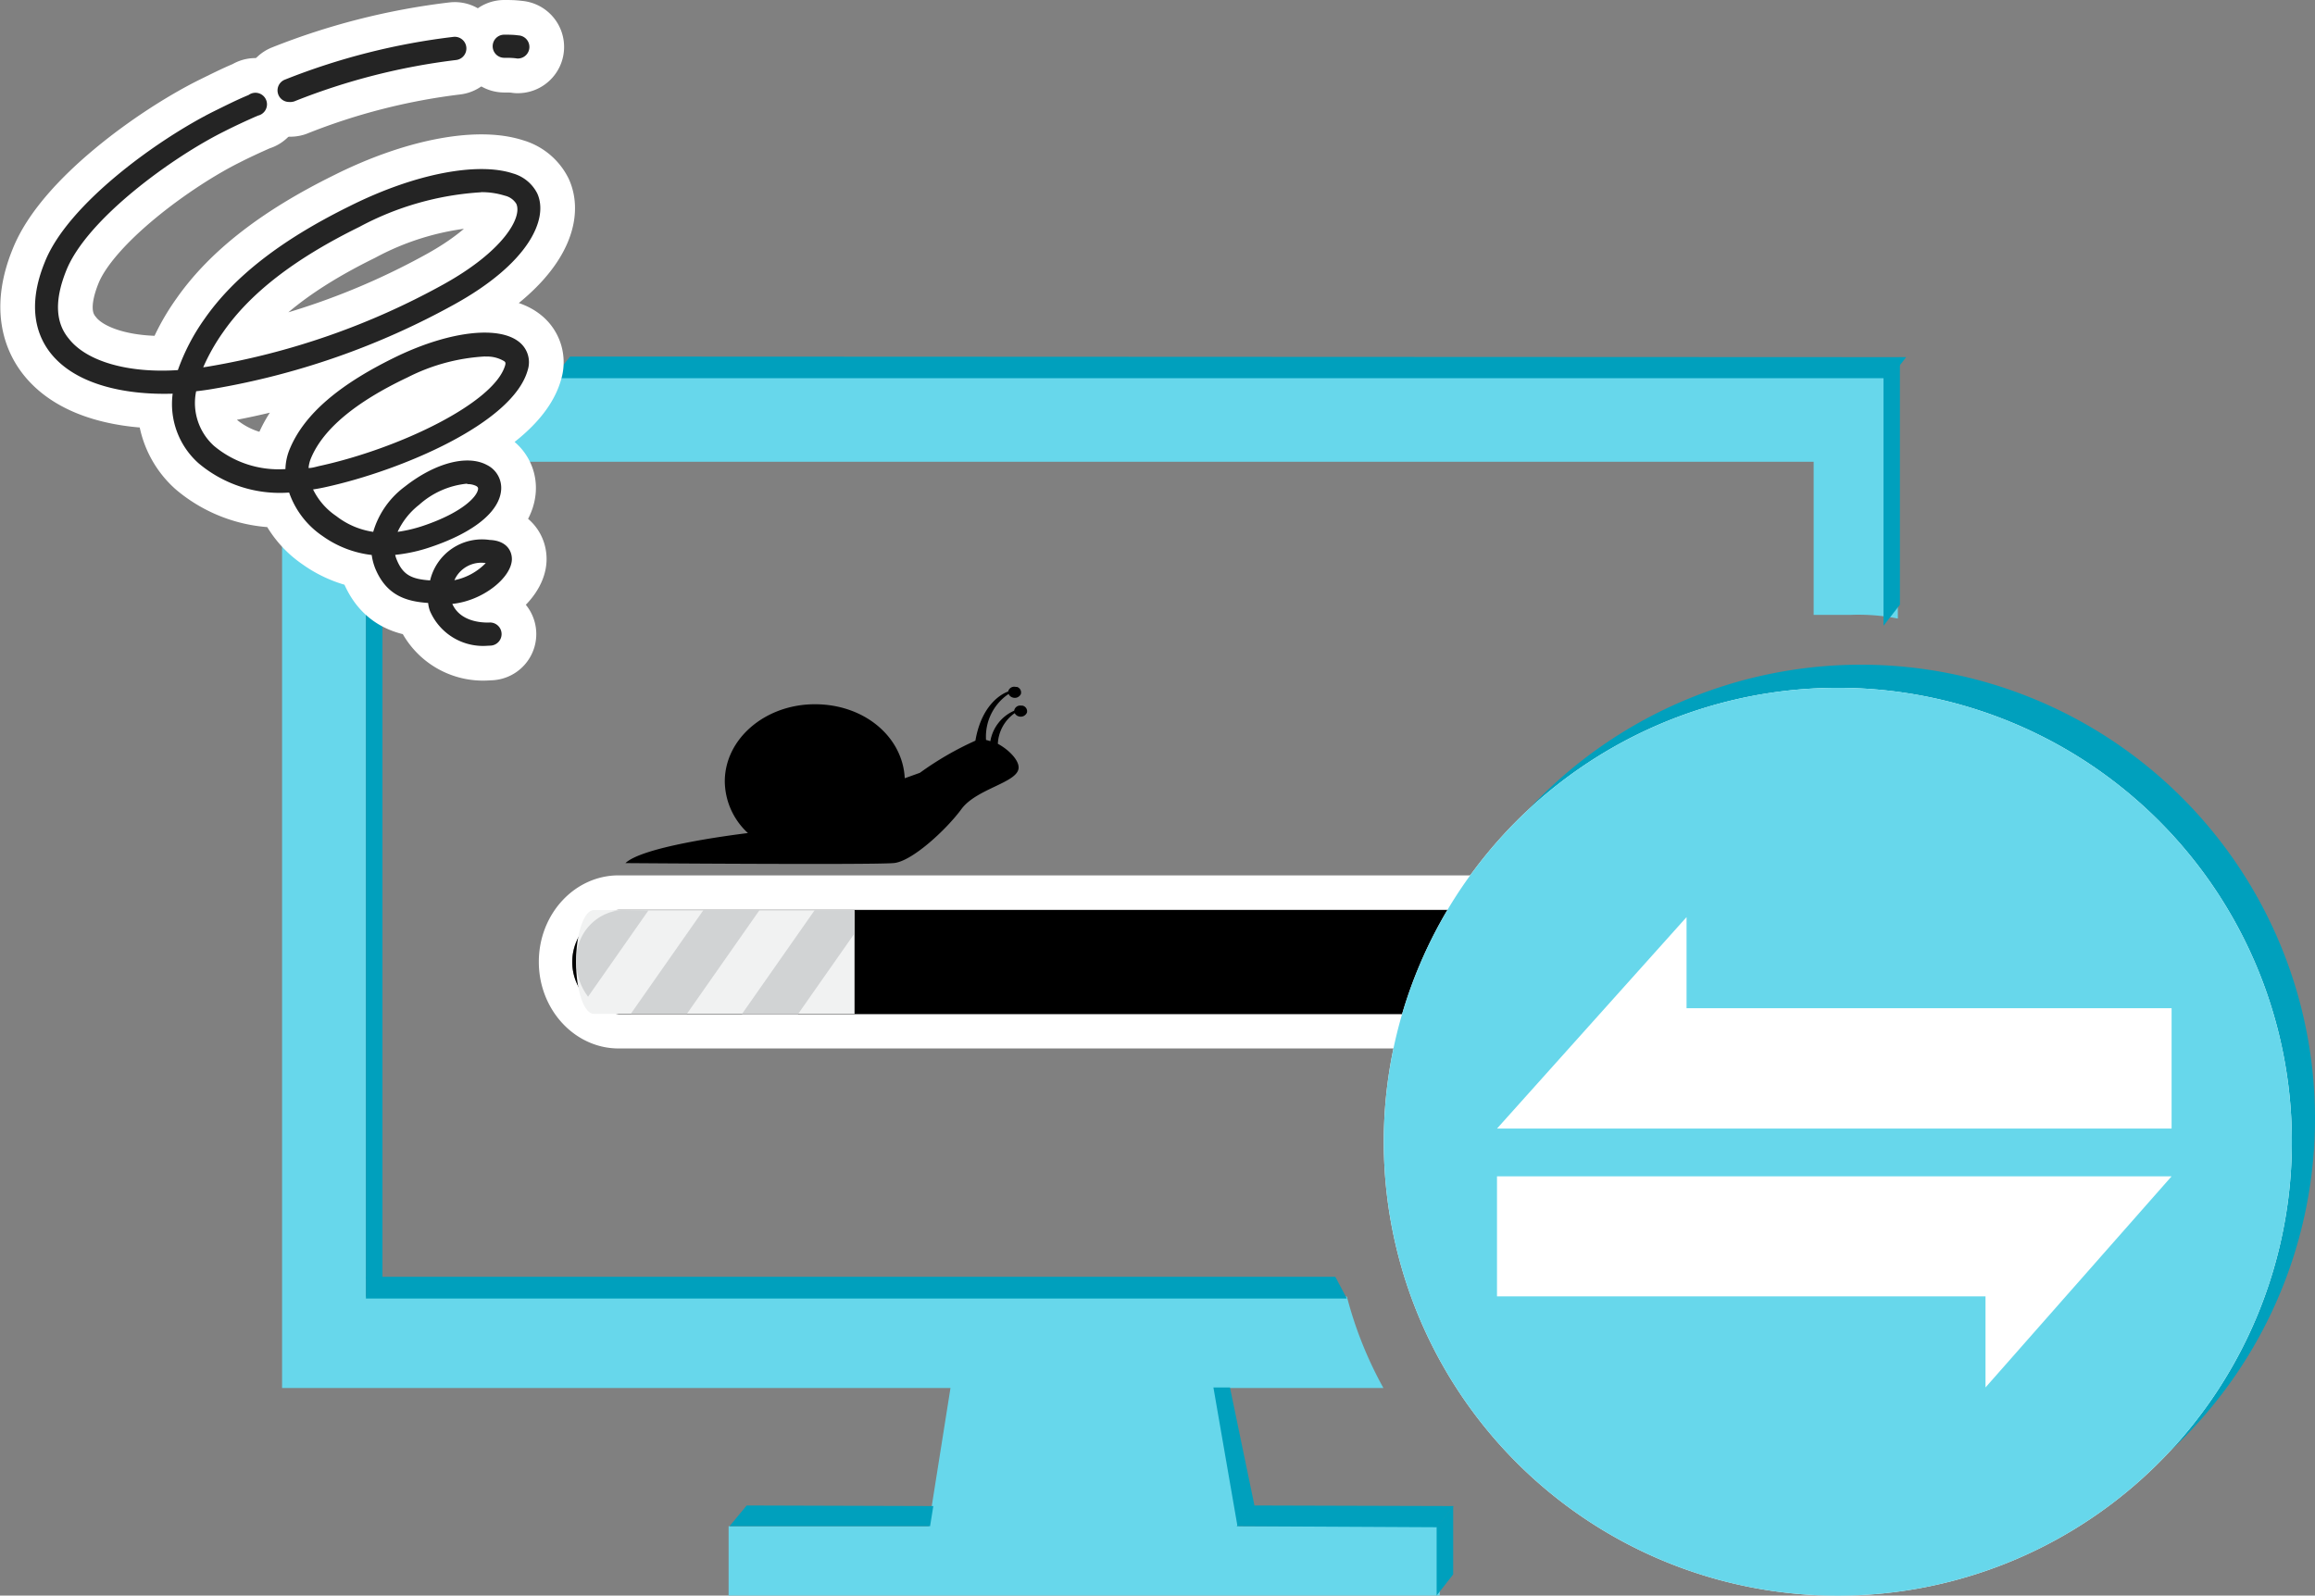 <svg xmlns="http://www.w3.org/2000/svg" width="200.17" height="138" viewBox="0 0 200.17 138"><rect x="0" y="0" width="200.17" height="138" fill="#808080" stroke="none"/><defs><style>.cls-1{fill:#00a0bd}.cls-2{fill:#fff}.cls-4{fill:#d1d3d4}.cls-5{fill:#67d7eb}.cls-6{fill:none;stroke:#fff;stroke-linecap:round;stroke-linejoin:round;stroke-width:6px}.cls-7{fill:#242424}</style></defs><g id="レイヤー_2" data-name="レイヤー 2"><g id="compのコピー_2" data-name="compのコピー 2"><path id="_27" data-name="27" class="cls-1" d="M160.76 57.49a39.26 39.26 0 1039.41 39.1 39.26 39.26 0 00-39.41-39.1z"/><path id="_26" data-name="26" class="cls-2" d="M141.26 90.68H53.49c-3.8 0-6.9-3.36-6.9-7.49s3.09-7.48 6.9-7.48h87.77c3.8 0 6.9 3.36 6.9 7.48s-3.1 7.49-6.9 7.49zm-87.77-12a4.53 4.53 0 000 9h87.77a4.54 4.54 0 000-9z"/><path id="_25" data-name="25" d="M141.25 78.71H53.49a4.53 4.53 0 000 9h87.76a4.53 4.53 0 000-9z"/><path id="_24" data-name="24" d="M73.89 78.71H51.35c-.85 0-1.54 2-1.54 4.49s.69 4.49 1.54 4.49h22.54z" fill="#f1f2f2"/><path id="_23" data-name="23" class="cls-4" d="M53.75 78.71a4.23 4.23 0 00-3.9 4.49 4.82 4.82 0 001 3l5.22-7.46z"/><path id="_22" data-name="22" class="cls-4" d="M59.39 87.69l6.3-9h-4.85l-6.3 9z"/><path id="_21" data-name="21" class="cls-4" d="M73.82 78.71h-3.37l-6.3 9H69l4.82-6.88z"/><path id="_2" data-name="2" d="M64.67 72.05a6.15 6.15 0 01-2-4.46c0-3.69 3.49-6.68 7.79-6.68s7.6 2.84 7.77 6.4l1.31-.47a27 27 0 014.8-2.78c.58-3.4 2.59-4.17 2.83-4.25a.54.54 0 01.66-.4h.1a.5.5 0 01.34.62.58.58 0 01-.73.29.55.55 0 01-.33-.3A4.45 4.45 0 0085.26 64a2.26 2.26 0 01.37.11 3.53 3.53 0 012.06-2.64.53.53 0 01.62-.44h.1a.5.5 0 01.39.59.58.58 0 01-.71.34.55.55 0 01-.35-.28 3.42 3.42 0 00-1.46 2.65c1 .54 1.88 1.48 1.79 2.14-.16 1.24-3.65 1.75-4.94 3.51s-4.33 4.59-5.9 4.67c-2.13.16-23.15 0-23.15 0 1.46-1.39 8.66-2.36 10.59-2.6z"/><path id="_19" data-name="19" class="cls-5" d="M107.1 132l-3.16-19.87h-20.5L80.29 132H63v6h61.49v-6z"/><path id="_18" data-name="18" class="cls-5" d="M116.46 112.14H31.64v-72.2h125.18v13.24H160a17.64 17.64 0 014.1.32V32.05H24.39v88h95.23a33.83 33.83 0 01-3.16-7.91z"/><path id="_17" data-name="17" class="cls-2" d="M158.76 59.49a39.26 39.26 0 1039.41 39.1 39.26 39.26 0 00-39.41-39.1z"/><path id="_16" data-name="16" class="cls-5" d="M158.76 59.49a39.26 39.26 0 1039.41 39.1 39.26 39.26 0 00-39.41-39.1z"/><path id="_15" data-name="15" class="cls-2" d="M145.83 79.32v7.88h41.94v10.41h-58.33z"/><path id="_14" data-name="14" class="cls-2" d="M171.68 120v-7.88h-42.24v-10.38h58.33z"/><path id="_13" data-name="13" class="cls-1" d="M164.28 52.3l-1.42 1.82V32.68l1.42-1.82z"/><path id="_12" data-name="12" class="cls-1" d="M33.07 110.58h-1.43v-57.9l1.43-1.74z"/><path id="_11" data-name="11" class="cls-1" d="M163.4 32.71H47.82l1.47-1.87 115.53.05z"/><path id="_10" data-name="10" class="cls-1" d="M124.27 132.09l-17.34-.09 1.47-1.79 17.29.05z"/><path id="_9" data-name="9" class="cls-1" d="M80.42 132H63.08l1.48-1.79 16.14.05z"/><path id="_8" data-name="8" class="cls-1" d="M116.46 112.31H31.64v-1.88h83.82z"/><path id="_7" data-name="7" class="cls-1" d="M108.47 130.22L107 132l-2.08-12h1.43z"/><path id="_6" data-name="6" class="cls-1" d="M125.65 136.17l-1.43 1.83v-5.91l1.43-1.82z"/><path id="_67" data-name="67" class="cls-6" d="M42.18 55.85a5 5 0 01-5-3 2.74 2.74 0 01-.16-.7c-1.86-.13-3.6-.62-4.58-3a5 5 0 01-.3-1.15 9.1 9.1 0 01-4.25-1.64A7.51 7.51 0 0125 42.6a10.89 10.89 0 01-7.85-2.55 6.86 6.86 0 01-2.22-6c-4 .12-8.34-.73-10.54-3.49-1.13-1.42-2.14-3.94-.5-7.93 2-5 9.76-10.58 14.6-13 1-.49 2-1 3-1.41A1 1 0 1122.3 10c-1 .44-2 .9-2.92 1.37-4.43 2.2-11.83 7.53-13.64 12-1 2.48-1 4.47.21 5.92 1.56 2 5.19 3 9.43 2.72a18 18 0 012.32-4.45c2.54-3.64 6.63-6.82 12.51-9.72C35.87 15 41.31 14 44.35 15a3.39 3.39 0 012.11 1.74c1 2.22-.78 6.06-7.2 9.6a65.75 65.75 0 01-21 7.32c-.42.07-.86.13-1.3.18a5 5 0 001.55 4.73 8.7 8.7 0 006.17 2 4.86 4.86 0 01.4-1.8c1.27-3 4.33-5.59 9.35-8 4.54-2.15 8.76-2.62 10.5-1.16a2.23 2.23 0 01.7 2.4c-1.28 4.62-11 8.7-17.48 10.12-.36.08-.72.15-1.08.2a5.88 5.88 0 002 2.3 6.81 6.81 0 003.2 1.37A7.49 7.49 0 0135 42.09c2.62-2.06 5.41-2.79 7.11-1.87a2.21 2.21 0 011.22 2.18c-.16 1.86-2.36 3.65-6.05 4.9a13.85 13.85 0 01-3.11.69 2.7 2.7 0 00.16.48c.55 1.31 1.34 1.62 2.86 1.73a4.61 4.61 0 015.16-3.5c1.45.06 1.93.95 1.91 1.7-.06 1.57-2.5 3.56-5.15 3.83.67 1.51 2.46 1.64 3.23 1.61a1 1 0 01.06 2zM42 48.7a2.54 2.54 0 00-2.71 1.48A5.22 5.22 0 0042 48.7zm-1.6-6.87a7.24 7.24 0 00-4.16 1.83A6.36 6.36 0 0034.38 46a12.4 12.4 0 002.26-.54c3.35-1.14 4.64-2.52 4.7-3.18 0-.07 0-.15-.17-.25a1.69 1.69 0 00-.77-.16zm1.54-11a16.75 16.75 0 00-6.68 1.8c-4.5 2.13-7.32 4.47-8.37 7a2.79 2.79 0 00-.21.85c.33 0 .67-.12 1-.19 6.83-1.5 15.07-5.44 16-8.7.06-.23 0-.28-.07-.34a2.83 2.83 0 00-1.61-.41zm-.34-14.2a25.49 25.49 0 00-10.54 3c-5.57 2.74-9.41 5.71-11.75 9.07a17.21 17.21 0 00-1.74 3.07l.34-.05a63.78 63.78 0 0020.39-7.1c5.27-2.91 6.88-5.85 6.34-7a1.59 1.59 0 00-1-.7 6.71 6.71 0 00-2.08-.3z"/><path id="_5" data-name="5" class="cls-6" d="M25 8.82a1 1 0 01-.37-1.93 57.76 57.76 0 0114.57-3.7 1 1 0 11.24 2 55.72 55.72 0 00-14 3.58 1.13 1.13 0 01-.44.05z"/><path id="_4" data-name="4" class="cls-6" d="M44.79 5.06h-.07C44.35 5 44 5 43.6 5a1 1 0 010-2c.41 0 .81 0 1.21.06a1 1 0 11-.07 2z"/><path id="_3" data-name="3" class="cls-7" d="M42.18 55.85a5 5 0 01-5-3 2.74 2.74 0 01-.16-.7c-1.86-.13-3.6-.62-4.58-3a5 5 0 01-.3-1.15 9.1 9.1 0 01-4.25-1.64A7.51 7.51 0 0125 42.6a10.89 10.89 0 01-7.85-2.55 6.86 6.86 0 01-2.22-6c-4 .12-8.34-.73-10.54-3.49-1.13-1.42-2.14-3.94-.5-7.93 2-5 9.76-10.58 14.6-13 1-.49 2-1 3-1.41A1 1 0 1122.3 10c-1 .44-2 .9-2.92 1.37-4.43 2.2-11.83 7.53-13.64 12-1 2.48-1 4.47.21 5.92 1.56 2 5.19 3 9.43 2.72a18 18 0 012.32-4.45c2.54-3.64 6.63-6.82 12.51-9.72C35.87 15 41.31 14 44.35 15a3.39 3.39 0 012.11 1.74c1 2.22-.78 6.06-7.2 9.6a65.75 65.75 0 01-21 7.32c-.42.07-.86.13-1.3.18a5 5 0 001.55 4.73 8.7 8.7 0 006.17 2 4.86 4.86 0 01.4-1.8c1.27-3 4.33-5.59 9.35-8 4.54-2.15 8.76-2.62 10.5-1.16a2.23 2.23 0 01.7 2.4c-1.28 4.62-11 8.7-17.48 10.12-.36.08-.72.15-1.08.2a5.88 5.88 0 002 2.3 6.81 6.81 0 003.2 1.37A7.49 7.49 0 0135 42.09c2.62-2.06 5.41-2.79 7.11-1.87a2.21 2.21 0 011.22 2.18c-.16 1.86-2.36 3.65-6.05 4.9a13.85 13.85 0 01-3.11.69 2.7 2.7 0 00.16.48c.55 1.31 1.34 1.62 2.86 1.73a4.61 4.61 0 015.16-3.5c1.45.06 1.93.95 1.91 1.7-.06 1.57-2.5 3.56-5.15 3.83.67 1.51 2.46 1.64 3.23 1.61a1 1 0 01.06 2zM42 48.7a2.54 2.54 0 00-2.71 1.48A5.22 5.22 0 0042 48.7zm-1.6-6.87a7.24 7.24 0 00-4.16 1.83A6.36 6.36 0 0034.38 46a12.4 12.4 0 002.26-.54c3.35-1.14 4.64-2.52 4.7-3.18 0-.07 0-.15-.17-.25a1.69 1.69 0 00-.77-.16zm1.54-11a16.75 16.75 0 00-6.68 1.8c-4.5 2.13-7.32 4.47-8.37 7a2.79 2.79 0 00-.21.85c.33 0 .67-.12 1-.19 6.83-1.5 15.07-5.44 16-8.7.06-.23 0-.28-.07-.34a2.83 2.83 0 00-1.61-.41zm-.34-14.2a25.49 25.49 0 00-10.54 3c-5.57 2.74-9.41 5.71-11.75 9.07a17.21 17.21 0 00-1.74 3.07l.34-.05a63.78 63.78 0 0020.39-7.1c5.27-2.91 6.88-5.85 6.34-7a1.59 1.59 0 00-1-.7 6.71 6.71 0 00-2.08-.3z"/><path id="_2-2" data-name="2" class="cls-7" d="M25 8.82a1 1 0 01-.37-1.93 57.76 57.76 0 0114.57-3.7 1 1 0 11.24 2 55.72 55.72 0 00-14 3.58 1.13 1.13 0 01-.44.05z"/><path id="_1" data-name="1" class="cls-7" d="M44.79 5.06h-.07C44.35 5 44 5 43.6 5a1 1 0 010-2c.41 0 .81 0 1.21.06a1 1 0 11-.07 2z"/></g></g></svg>